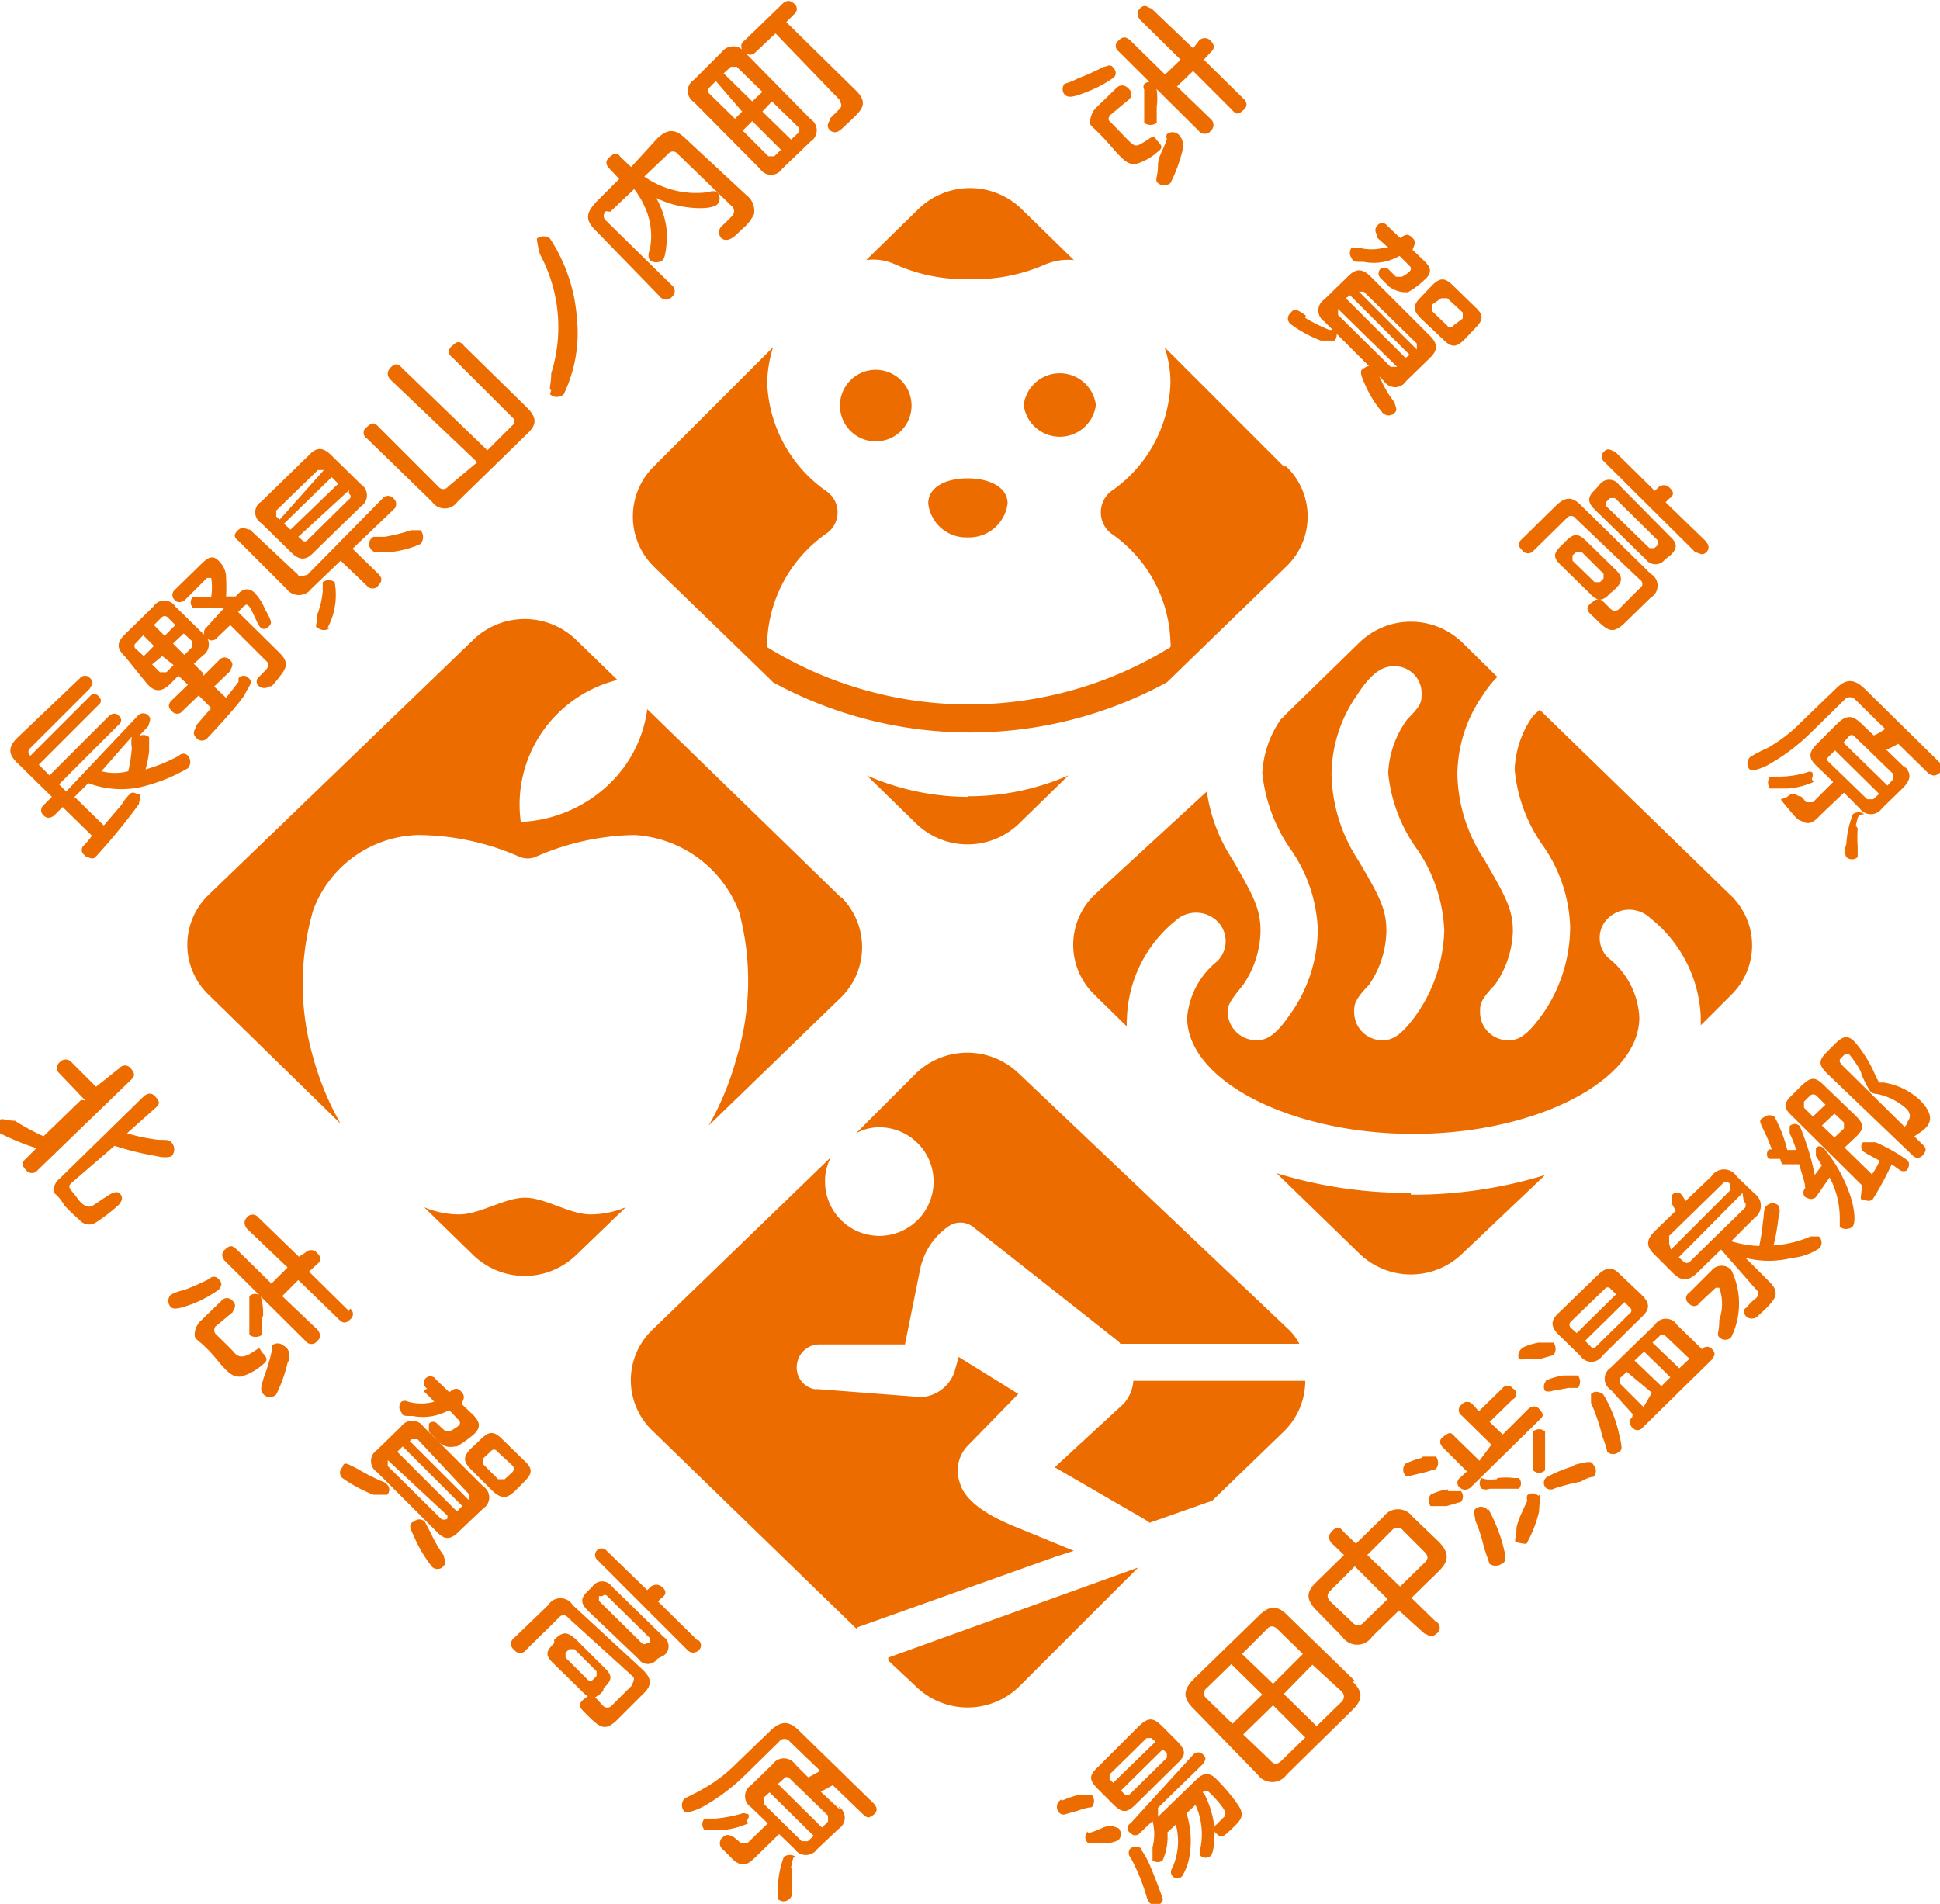 <svg xmlns="http://www.w3.org/2000/svg" viewBox="0 0 32.52 31.92"><defs><style>.cls-1{fill:#ed6c00;}</style></defs><g id="レイヤー_2" data-name="レイヤー 2"><g id="レイヤー_1-2" data-name="レイヤー 1"><path class="cls-1" d="M20.85,1.66s.1.09,0,.18-.13.08-.2,0L20,1.19l-.27.26L20.3,2a.13.13,0,0,1,0,.19.13.13,0,0,1-.21,0L18.75.86a.11.11,0,0,1,0-.18c.07-.07.12-.07.2,0l.58.57L19.79,1,19.11.33s-.09-.1,0-.19.14,0,.19,0L20,.81,20.1.68a.13.13,0,0,1,.19,0c.07.07.08.13,0,.2L20.18,1l.67.66M18.67,1.3a2,2,0,0,1-.45.24c-.27.11-.32.09-.37.05a.14.14,0,0,1,0-.19s.05,0,.23-.09a3.68,3.68,0,0,0,.42-.19c.05,0,.1-.05.15,0S18.73,1.24,18.67,1.3Zm-.06.63s-.06.07,0,.11l.31.32c.11.1.12.11.29,0s.12-.08.19,0,.11.11,0,.19a.94.94,0,0,1-.36.2c-.11,0-.16,0-.4-.28s-.34-.34-.36-.38,0-.2.1-.29l.33-.32a.13.13,0,0,1,.2,0,.12.12,0,0,1,0,.2Zm.78-.14c0,.23,0,.24,0,.27a.18.18,0,0,1-.21,0s0-.05,0-.21,0-.22,0-.35a.09.09,0,0,1,0-.09.14.14,0,0,1,.19,0A1,1,0,0,1,19.39,1.79Zm.43.74a2.55,2.55,0,0,1-.2.54.17.17,0,0,1-.21,0c-.06-.06,0-.1,0-.28s.09-.26.15-.46a.1.1,0,0,1,0-.08.15.15,0,0,1,.19,0S19.87,2.34,19.82,2.53Z"/><path class="cls-1" d="M23.09,3.94a.11.11,0,0,1,0-.16.1.1,0,0,1,.16,0l.22.21c.09-.06.13-.08.21,0s0,.16,0,.2l.2.19c.1.1.14.19,0,.31a1.39,1.39,0,0,1-.28.21c-.08,0-.17,0-.31-.09l-.16-.16a.11.11,0,0,1,0-.13.1.1,0,0,1,.15,0l.12.12s.05,0,.1,0a.56.56,0,0,0,.13-.09.06.06,0,0,0,0-.09l-.17-.17a.86.86,0,0,1-.6.1c-.16,0-.18,0-.2-.06a.14.14,0,0,1,0-.18s.1,0,.11,0a.82.82,0,0,0,.44,0l.06,0-.19-.17m-1.2,1.35a3,3,0,0,0,.4.2l.09,0a.13.13,0,0,1,0,.18s-.09,0-.23,0a2.12,2.12,0,0,1-.51-.28.12.12,0,0,1,0-.18C21.7,5.16,21.73,5.18,21.89,5.29Zm1.69,1.06a.22.22,0,0,1-.37,0l-1-1a.22.22,0,0,1,0-.37l.4-.39c.14-.14.24-.12.37,0l1,1c.12.12.15.23,0,.37Zm-.82-1.53,1,1,0,0s0-.07,0-.1l-.89-.87s-.06,0-.1,0Zm.88,1.09-1-1L22.56,5l1,1Zm-1.2-.77,0,0s0,.07,0,.1l.88.87s.08,0,.11,0l0,0Zm2.12.51c-.14.14-.22.14-.36,0l-.37-.35c-.14-.14-.14-.22,0-.36L24,4.79c.14-.14.22-.14.36,0l.37.36c.14.13.14.21,0,.35ZM23.16,6.9a1.92,1.92,0,0,1-.29-.48c-.08-.18-.07-.22,0-.25a.14.14,0,0,1,.18,0s0,0,.1.2a1.74,1.74,0,0,0,.23.38c0,.06.06.11,0,.17A.14.14,0,0,1,23.16,6.9Zm1.36-1.56s0-.07,0-.1L24.26,5s-.05,0-.1,0L24,5.11s0,.07,0,.1l.26.25a.06.06,0,0,0,.1,0Z"/><path class="cls-1" d="M28.6,9.09a.11.11,0,0,1,0,.17c-.07.07-.13,0-.18,0L26.89,7.74a.11.11,0,0,1,0-.17c.07-.08.14,0,.18,0l.67.66.06-.06s.09-.08.18,0,.08.14,0,.19l-.06.06.67.65m-2.18-.38a.09.09,0,0,0-.15,0l-.55.54a.12.12,0,0,1-.19,0c-.07-.07-.09-.12,0-.2l.57-.56c.16-.15.27-.14.41,0l1.17,1.15a.23.23,0,0,1,0,.4l-.44.43c-.21.2-.29.12-.53-.12-.08-.07-.15-.14,0-.24a.12.12,0,0,1,.18,0l.12.12a.1.1,0,0,0,.14,0l.35-.35a.08.08,0,0,0,0-.14Zm1.5.69a.2.2,0,0,1-.32,0l-.86-.84c-.12-.12-.12-.21,0-.32l.08-.09a.2.2,0,0,1,.33,0L28,9c.12.11.12.2,0,.31ZM27,9.94c-.14.15-.22.15-.36,0l-.46-.45c-.15-.14-.15-.21,0-.35l.06-.06c.14-.14.21-.15.36,0l.46.45c.15.14.15.22,0,.36Zm.79-.8s0-.05,0-.08l-.72-.71s0,0-.08,0l-.06.06a.06.06,0,0,0,0,.08l.72.7s.06,0,.08,0Zm-.91.56s0-.06,0-.08l-.37-.37s-.07,0-.08,0l-.07.06s0,.06,0,.09l.37.36s.05,0,.09,0Z"/><path class="cls-1" d="M31.91,12.83c.12.12.14.22,0,.37l-.36.35a.23.23,0,0,1-.38,0l-.26-.26-.4.38c-.1.11-.18.16-.28.11s-.07,0-.26-.23-.11-.11,0-.2.15,0,.2,0,.09.1.11.1,0,0,.11,0l.34-.34-.28-.27c-.13-.12-.14-.22,0-.36l.36-.36c.15-.14.25-.12.38,0l.22.21a.79.79,0,0,0,.19-.11l-.5-.49a.12.12,0,0,0-.18,0l-.54.53a3.38,3.38,0,0,1-.7.54.85.85,0,0,1-.27.11.09.09,0,0,1-.07,0,.15.15,0,0,1,0-.22,2.64,2.64,0,0,1,.29-.15,2.57,2.57,0,0,0,.58-.45l.56-.54c.18-.18.31-.17.49,0l1.25,1.23a.11.11,0,0,1,0,.18c-.07.06-.12.05-.19,0l-.5-.49a1.78,1.78,0,0,1-.2.1l.32.31m-1.54.23a1.31,1.31,0,0,1-.42.11c-.21,0-.27,0-.31,0a.17.17,0,0,1,0-.2s.08,0,.2,0a1.75,1.75,0,0,0,.42-.07.08.08,0,0,1,.09,0A.14.14,0,0,1,30.37,13.06Zm.5-.66.74.72.09-.1s0-.06,0-.1l-.64-.62a.06.06,0,0,0-.1,0Zm-.14.13-.1.1a.06.06,0,0,0,0,.1l.64.62s.07,0,.1,0l.1-.09Zm.38,1.31a2.16,2.16,0,0,0,0,.3c0,.1,0,.14,0,.18a.14.14,0,0,1-.19,0s-.05-.08,0-.22a1.59,1.59,0,0,1,.11-.5.16.16,0,0,1,.19,0C31.15,13.66,31.15,13.66,31.11,13.84Z"/><path class="cls-1" d="M1.43,18.45,1,18a.12.12,0,0,1,0-.19.13.13,0,0,1,.2,0l.41.41L2,17.91a.12.12,0,0,1,.19,0c.07.08.08.13,0,.2L.63,19.62a.12.12,0,0,1-.19,0c-.08-.08-.08-.13,0-.2l.17-.17A4.28,4.28,0,0,1,0,19c-.06,0,0-.15,0-.21s.1,0,.25,0a3.58,3.58,0,0,0,.48.26l.63-.61m-.17,1.4c-.07.07,0,.1.1.24s.19.18.27.13S1.86,20,1.9,20A.1.1,0,0,1,2,20c.1.1,0,.17,0,.19a2.78,2.78,0,0,1-.4.31.21.21,0,0,1-.27-.05,2.77,2.77,0,0,1-.25-.24C1,20.07.91,20,.9,20a.26.26,0,0,1,.1-.24l1.41-1.38s.1-.1.19,0,.08.13,0,.2L2.13,19a3,3,0,0,0,.53.11c.15,0,.18,0,.22.05a.17.17,0,0,1,0,.22s-.07.05-.27,0a4.81,4.81,0,0,1-.69-.17Z"/><path class="cls-1" d="M5.87,21.94a.11.11,0,0,1,0,.18c-.07.07-.12.07-.19,0L5,21.46l-.27.27.59.56s.1.11,0,.19a.12.12,0,0,1-.2,0L3.77,21.14s-.1-.1,0-.19.13-.06.2,0l.58.57.27-.27-.68-.65s-.09-.1,0-.19a.12.12,0,0,1,.19,0l.68.66L5.12,21a.13.13,0,0,1,.19,0c.07.07.09.13,0,.2l-.13.12.67.66m-2.18-.36a2.09,2.09,0,0,1-.44.24c-.27.1-.33.09-.37.05a.15.15,0,0,1,0-.2.74.74,0,0,1,.22-.08,4,4,0,0,0,.43-.19.1.1,0,0,1,.15,0S3.75,21.52,3.69,21.58Zm-.06.62a.11.11,0,0,0,0,.12s.28.27.32.32.12.11.29,0,.11-.08.18,0,.11.12,0,.2a.94.94,0,0,1-.36.2c-.11,0-.17,0-.4-.28s-.35-.33-.37-.38,0-.2.11-.29l.33-.32a.12.12,0,0,1,.19,0c.09.09,0,.16,0,.19Zm.78-.14c0,.23,0,.25,0,.28a.18.18,0,0,1-.21,0s0-.05,0-.21,0-.22,0-.34,0-.08,0-.1a.14.14,0,0,1,.19,0A1,1,0,0,1,4.41,22.06Zm.43.75a2.42,2.42,0,0,1-.19.53.15.15,0,0,1-.21,0c-.06-.07-.05-.1,0-.28a3.23,3.23,0,0,0,.14-.47s0-.05,0-.07a.14.14,0,0,1,.19,0S4.89,22.61,4.84,22.81Z"/><path class="cls-1" d="M7.16,23.28a.11.11,0,1,1,.15-.15l.22.21c.09-.06.13-.09.21,0s0,.16,0,.2l.2.19c.09.1.14.19,0,.32a2.14,2.14,0,0,1-.28.2c-.08,0-.18.05-.32-.09L7.19,24s0-.09,0-.13a.09.09,0,0,1,.14,0l.13.12s0,0,.09,0a.68.68,0,0,0,.14-.09.06.06,0,0,0,0-.09l-.16-.17a.9.9,0,0,1-.61.1c-.15,0-.17,0-.19-.06a.13.13,0,0,1,0-.18.11.11,0,0,1,.11,0,.82.82,0,0,0,.44,0l0,0-.18-.18M6,24.63a3.5,3.5,0,0,0,.39.2.21.21,0,0,1,.1.06.12.12,0,0,1,0,.17c-.05,0-.09,0-.23,0a2.39,2.39,0,0,1-.52-.28.12.12,0,0,1,0-.18C5.77,24.5,5.8,24.53,6,24.63Zm1.69,1.05c-.14.14-.24.14-.37,0l-1-1a.22.22,0,0,1,0-.37l.4-.39a.23.23,0,0,1,.38,0l1,1a.22.22,0,0,1,0,.37Zm-.82-1.52,1,1,0,0s0-.07,0-.1L7,24.13s-.07,0-.1,0Zm.88,1.09-1-1-.09.09,1,1ZM6.5,24.48l0,0s0,.07,0,.1l.89.88a.09.09,0,0,0,.11,0l0-.05ZM8.63,25c-.14.13-.22.13-.37,0l-.36-.36c-.14-.14-.14-.22,0-.36l.16-.15c.14-.14.22-.14.36,0l.37.36c.14.13.14.21,0,.35ZM7.22,26.24a2.24,2.24,0,0,1-.28-.48c-.09-.18-.08-.22,0-.25a.13.13,0,0,1,.18,0s0,0,.1.19a2.24,2.24,0,0,0,.22.38c0,.07.06.1,0,.17A.13.13,0,0,1,7.22,26.24Zm1.37-1.56a.08.08,0,0,0,0-.11l-.26-.24a.06.06,0,0,0-.1,0l-.13.12s0,.07,0,.1l.25.25s.08,0,.11,0Z"/><path class="cls-1" d="M11.71,27.5a.11.11,0,0,1,0,.17.13.13,0,0,1-.18,0L10,26.14A.11.11,0,0,1,10,26a.11.11,0,0,1,.17,0l.68.66.06-.06s.09-.07.18,0,.08.14,0,.19l-.06.06.67.66m-2.18-.39a.09.09,0,0,0-.15,0l-.55.54a.12.12,0,0,1-.2,0,.12.12,0,0,1,0-.2l.57-.55a.24.24,0,0,1,.41,0L10.78,28c.14.14.16.25,0,.4l-.44.44c-.21.2-.29.12-.53-.12-.08-.08-.15-.14,0-.25s.12-.07.18,0l.12.13a.1.1,0,0,0,.14,0l.35-.35c0-.05.06-.1,0-.15Zm1.5.69a.19.19,0,0,1-.32,0L9.85,27c-.12-.12-.12-.21,0-.32l.08-.08a.2.2,0,0,1,.33,0l.86.84a.19.19,0,0,1,0,.32Zm-.91.54c-.14.15-.22.15-.36,0l-.46-.45c-.15-.14-.15-.21,0-.35l0-.06c.15-.14.21-.14.37,0l.46.46c.15.14.15.21,0,.35Zm.79-.8s0-.05,0-.08l-.72-.71a.05.05,0,0,0-.08,0l-.06,0s0,.06,0,.08l.72.71a.06.06,0,0,0,.08,0ZM10,28.1s0-.05,0-.08l-.37-.37s-.07,0-.09,0l-.06.06s0,.05,0,.08l.37.37a.06.06,0,0,0,.09,0Z"/><path class="cls-1" d="M14.06,30.29a.22.22,0,0,1,0,.37L13.7,31a.23.23,0,0,1-.38,0l-.26-.25-.39.38c-.11.11-.19.16-.29.11s-.07-.05-.26-.23a.13.13,0,0,1,0-.21c.09-.08.14,0,.18,0l.12.1s.05,0,.11,0l.34-.33-.28-.27a.22.22,0,0,1,0-.37l.36-.35a.23.23,0,0,1,.38,0l.22.22.2-.11-.51-.49a.11.11,0,0,0-.18,0l-.54.53a3.38,3.38,0,0,1-.7.54,1,1,0,0,1-.27.11s0,0-.07,0a.16.16,0,0,1,0-.23s.25-.12.29-.15a2.47,2.47,0,0,0,.58-.44l.56-.54c.19-.18.32-.17.49,0l1.25,1.22s.1.1,0,.18-.12.05-.18,0l-.51-.49-.2.11.32.3m-1.54.23a1.33,1.33,0,0,1-.41.11c-.22,0-.28,0-.32,0a.14.14,0,0,1,0-.19s.07,0,.18,0a2.36,2.36,0,0,0,.43-.08.1.1,0,0,1,.09,0C12.57,30.4,12.56,30.48,12.52,30.52Zm.5-.66.74.73.1-.1s0-.07,0-.1l-.64-.62a.06.06,0,0,0-.1,0Zm-.14.14-.1.09s0,.07,0,.1l.64.63s.07,0,.1,0l.1-.09Zm.38,1.31a2.16,2.16,0,0,0,0,.29c0,.1,0,.15-.05.19a.14.14,0,0,1-.19,0s0-.07,0-.21a1.59,1.59,0,0,1,.1-.5.18.18,0,0,1,.2,0C13.3,31.12,13.3,31.13,13.26,31.31Z"/><path class="cls-1" d="M1.26,13.37l.48.47.3-.35a.76.76,0,0,1,.13-.17c.06-.07.12,0,.16,0s0,.12,0,.16a10.38,10.38,0,0,1-.74.9.09.09,0,0,1-.09,0,.12.12,0,0,1-.09-.05.1.1,0,0,1,0-.16,1,1,0,0,0,.13-.16l-.49-.48-.14.14s-.1.09-.18,0a.11.11,0,0,1,0-.17l.14-.14-.58-.57c-.17-.16-.14-.28,0-.42l1.05-1a.11.11,0,0,1,.17,0c.09.08,0,.14,0,.17l-1,1a.08.08,0,0,0,0,.13l0,0,1-1a.09.09,0,0,1,.14,0c.06.06.05.11,0,.15l-1,1L.83,13l1-1s.09-.08.16,0a.09.09,0,0,1,0,.15l-1,1,.12.12L2.31,12a.12.12,0,0,1,.18,0c.06.06,0,.12,0,.17l-.18.19a.14.14,0,0,1,.19,0s0,.07,0,.23a1.88,1.88,0,0,1-.06.31A2.76,2.76,0,0,0,3,12.67a.1.1,0,0,1,.15,0,.16.16,0,0,1,0,.21,2.91,2.91,0,0,1-.81.32,1.57,1.57,0,0,1-.86-.07l-.24.24m.46-.44a.89.89,0,0,0,.45,0,2.63,2.63,0,0,0,.06-.39.53.53,0,0,1,0-.19Z"/><path class="cls-1" d="M3.41,11.33l.26-.26a.12.12,0,0,1,.19,0c.08.08,0,.14,0,.18l-.27.26.2.19L4,11.43a.15.15,0,0,1,0-.06.11.11,0,0,1,.17,0c.08.07,0,.13-.06.26s-.56.67-.63.74a.12.12,0,0,1-.19,0c-.09-.09,0-.15,0-.21l.25-.29-.21-.21-.27.26a.11.11,0,0,1-.18,0c-.07-.06-.06-.12,0-.18l.27-.26-.16-.15-.14.14c-.13.12-.24.15-.38,0L2.09,11c-.15-.14-.12-.24,0-.36l.48-.47a.22.22,0,0,1,.37,0l.46.45a.22.22,0,0,1,0,.37l-.15.14.16.16m-1-.29.17-.17-.18-.18-.12.13a.06.06,0,0,0,0,.1Zm.14.14.13.13s.07,0,.11,0l.12-.12L2.72,11Zm.39-.66-.13-.13a.07.07,0,0,0-.1,0l-.13.13.18.18Zm.14.14-.18.17.19.19.13-.13s0-.06,0-.1Zm.68-.43c-.15,0-.31,0-.34,0s-.15,0-.19,0a.14.14,0,0,1,0-.18.25.25,0,0,1,.1,0l.21,0a1,1,0,0,0,0-.32s0,0-.07,0l-.37.37s-.1.08-.17,0a.11.11,0,0,1,0-.17l.47-.46c.08-.07.17-.15.29,0a.37.37,0,0,1,.1.26,2.73,2.73,0,0,1,0,.31c.1,0,.12,0,.16,0l0,0,0,0c.07-.08.18-.19.32-.06a.87.87,0,0,1,.17.27c.12.21.12.24.07.29s-.11.07-.16,0-.13-.29-.18-.34-.06,0-.08,0l-.1.1.67.66c.21.2.14.28,0,.46s-.11.11-.15.13a.14.14,0,0,1-.16,0,.1.1,0,0,1,0-.17l.11-.11s.08-.09,0-.15l-.6-.6-.22.21a.11.11,0,0,1-.18,0,.11.11,0,0,1,0-.17Z"/><path class="cls-1" d="M5.54,10.52a.16.16,0,0,1-.22,0c-.05,0,0-.07,0-.22a1.43,1.43,0,0,0,.09-.39c0-.1,0-.12,0-.15a.17.17,0,0,1,.2,0,1.18,1.18,0,0,1-.12.77M5.91,9.2l.43.42c.08.08.06.13,0,.2a.12.12,0,0,1-.19,0L5.71,9.4l-.49.47a.26.26,0,0,1-.42,0L4,9.07C3.9,9,3.93,8.94,4,8.88s.14,0,.19,0L5,9.64c0,.06.1,0,.15,0L6.41,8.36a.12.12,0,0,1,.19,0,.12.12,0,0,1,0,.18Zm.14-1.08a.22.22,0,0,1,0,.37l-.79.77c-.13.14-.24.14-.38,0l-.5-.49a.21.21,0,0,1,0-.36l.8-.78c.12-.13.23-.14.37,0Zm-.62-.24,0,0s-.07,0-.1,0l-.7.68s0,.06,0,.1l.06.05Zm.24.23L5.56,8l-.8.78.11.1ZM5,9l.06.05a.06.06,0,0,0,.1,0l.69-.68a.05.05,0,0,0,0-.09l0-.06ZM6.26,9s0,0,.19,0a3.13,3.13,0,0,0,.44-.11c.06,0,.12,0,.16,0a.18.18,0,0,1,0,.23,1.64,1.64,0,0,1-.46.13c-.1,0-.28,0-.32,0A.14.14,0,0,1,6.26,9Z"/><path class="cls-1" d="M6.54,6.36s-.09-.09,0-.19.15-.06.2,0L8.17,7.55l.41-.41a.09.09,0,0,0,0-.15l-1-1a.11.11,0,0,1,0-.19c.09-.1.15-.07.2,0L8.84,6.84c.17.17.15.29,0,.43L7.67,8.41a.26.26,0,0,1-.43,0L6.15,7.35a.11.11,0,0,1,0-.19c.09-.09.14-.07.2,0l1,1a.1.1,0,0,0,.16,0L8,7.75,6.54,6.36"/><path class="cls-1" d="M9.24,6.54c-.05,0,0-.08,0-.28a2.58,2.58,0,0,0-.19-2C9,4.07,9,4,9,4a.18.18,0,0,1,.22,0,2.8,2.8,0,0,1,.45,1.33,2.38,2.38,0,0,1-.22,1.28.17.17,0,0,1-.23,0"/><path class="cls-1" d="M10.16,3.54a.1.1,0,0,0,0,.16l1.11,1.09a.12.12,0,0,1,0,.18.13.13,0,0,1-.21,0L10,3.88c-.2-.19-.18-.31,0-.5L10.38,3l-.17-.18s-.1-.09,0-.18.14-.08.2,0l.17.16L11,2.34c.18-.18.31-.2.51,0l1,.93a.33.33,0,0,1,.13.32.77.77,0,0,1-.21.26c-.12.12-.15.14-.18.15a.14.14,0,0,1-.15,0,.14.14,0,0,1,0-.21s.16-.15.18-.18a.11.11,0,0,0,0-.14l-.92-.89a.1.1,0,0,0-.16,0l-.4.38a1.51,1.51,0,0,0,1.08.26.17.17,0,0,1,.14,0,.15.15,0,0,1,0,.21s-.06.06-.28.06A1.72,1.72,0,0,1,11,3.32a1.37,1.37,0,0,1,.18.59s0,.37-.07.45a.18.18,0,0,1-.22,0,.18.18,0,0,1,0-.16,1.17,1.17,0,0,0-.1-.77,1.37,1.37,0,0,0-.16-.26l-.4.38"/><path class="cls-1" d="M13.59,2a.22.22,0,0,1,0,.37l-.48.46a.22.22,0,0,1-.37,0L11.63,1.71a.22.22,0,0,1,0-.37L12.1.87a.24.24,0,0,1,.38,0L13.59,2m-1.15-.13L12,1.36l-.11.11a.07.07,0,0,0,0,.1l.43.42Zm.17.16-.16.16.43.43s.06,0,.1,0l.11-.11Zm0-.33.17-.16-.43-.42s-.07,0-.1,0l-.12.11Zm.17.17.48.47.12-.11a.07.07,0,0,0,0-.1l-.44-.43Zm-.11-1a.12.12,0,0,1-.19,0,.11.11,0,0,1,0-.19l.64-.62s.09-.1.19,0a.11.11,0,0,1,0,.18l-.13.13,1.17,1.15c.21.21.1.32-.08.49s-.18.17-.2.18a.12.12,0,0,1-.15,0c-.1-.09,0-.16,0-.21l.16-.16c.05-.06,0-.1,0-.14L13,.56Z"/><path class="cls-1" d="M19.12,31a1.27,1.27,0,0,1,.17.31c.09.21.13.33.18.46s0,.09,0,.13a.14.14,0,0,1-.2,0,.3.3,0,0,1-.05-.1,3.28,3.28,0,0,0-.27-.66.11.11,0,0,1,0-.15.15.15,0,0,1,.18,0m-.89-.26s.06,0,.23-.08.24,0,.28,0a.15.15,0,0,1,0,.2.44.44,0,0,1-.19.05l-.24,0-.08,0A.13.13,0,0,1,18.23,30.71Zm-.44-.54a1.63,1.63,0,0,1,.29-.1c.08,0,.17,0,.21,0a.16.16,0,0,1,0,.21s-.08,0-.24.06l-.18.05a.11.11,0,0,1-.1,0A.14.14,0,0,1,17.79,30.17Zm2.39-.11a1.62,1.62,0,0,1,.17.59c0,.07,0,.36-.06.44a.13.13,0,0,1-.18,0s0-.06,0-.11a1.19,1.19,0,0,0-.08-.74l-.15.14a1.59,1.59,0,0,1,.06.65,1,1,0,0,1-.13.4.11.11,0,0,1-.17,0,.11.11,0,0,1,0-.13,1.08,1.08,0,0,0,.06-.73l-.14.13a1,1,0,0,1-.08.47.14.14,0,0,1-.17,0s0-.05,0-.22a.87.87,0,0,0,0-.44l-.21.2a.1.1,0,0,1-.16,0,.09.09,0,0,1,0-.16L20,29.42a.11.11,0,0,1,.17,0c.08.07,0,.13,0,.15l-.76.74a1.31,1.31,0,0,1,0,.15l.63-.61c.07-.07.2-.2.37,0a2.89,2.89,0,0,1,.35.42c.1.16.06.23-.1.38s-.18.18-.27.09a.09.09,0,0,1,0-.15l.11-.11c.06-.05.05-.09,0-.17a1.72,1.72,0,0,0-.23-.26s-.05-.06-.11,0Zm-.46-.89c.15.16.16.23,0,.38l-.69.68c-.15.15-.23.15-.38,0L18.41,30c-.16-.16-.16-.23,0-.38l.68-.68c.16-.15.24-.15.39,0Zm-1.07.7.71-.69-.07-.06s-.05,0-.08,0l-.62.61s0,.05,0,.08Zm.13.13.06.06a.06.06,0,0,0,.09,0l.62-.61s0-.05,0-.08l-.07-.06Z"/><path class="cls-1" d="M22.67,28.19c.19.18.17.31,0,.48l-1.1,1.08a.3.3,0,0,1-.49,0L20,28.64c-.18-.18-.16-.31,0-.48l1.1-1.07c.17-.17.31-.19.49,0l1.13,1.1m-1.56.22-.52-.51-.41.4a.11.11,0,0,0,0,.18l.43.42Zm.18.18-.5.49.46.44c.05.06.11.07.18,0l.4-.39Zm0-.36.5-.5-.42-.41c-.06-.06-.12-.08-.19,0l-.41.41Zm.18.17.55.54.41-.4a.12.12,0,0,0,0-.19L22,27.91Z"/><path class="cls-1" d="M24.08,27.19a.12.12,0,0,1,0,.2c-.1.09-.16,0-.2,0L23.45,27l-.45.44a.3.3,0,0,1-.5,0L22.07,27c-.19-.19-.17-.32,0-.48l.46-.45-.21-.2s-.09-.09,0-.19.14-.08.2,0l.21.2.46-.45a.3.3,0,0,1,.49,0l.44.42c.18.19.17.32,0,.49l-.46.45.42.41m-1.37-.94-.41.41c-.06.06-.06.11,0,.18l.37.35a.12.12,0,0,0,.19,0l.4-.39Zm.76.34.41-.4c.07-.06.06-.12,0-.18l-.36-.36a.12.12,0,0,0-.19,0l-.41.41Z"/><path class="cls-1" d="M24.27,25c.14,0,.18,0,.22,0a.14.14,0,0,1,0,.18s0,0-.24.07l-.21,0-.06,0a.17.17,0,0,1,0-.19.86.86,0,0,1,.3-.09m.67.33a3,3,0,0,1,.22.52c.09.32.08.36,0,.4a.18.18,0,0,1-.2,0s0,0-.09-.26a2.74,2.74,0,0,0-.15-.47c0-.1-.06-.13,0-.19A.14.14,0,0,1,24.94,25.32Zm-1.1-.88c.13,0,.18,0,.22,0a.17.17,0,0,1,0,.21s0,0-.17.05l-.25.06a.13.13,0,0,1-.09,0,.15.15,0,0,1,0-.2A1.43,1.43,0,0,1,23.84,24.44Zm1.95.64c.05.05,0,.1,0,.28a2.09,2.09,0,0,1-.2.52c0,.05-.13,0-.18,0s0-.1,0-.22.15-.4.18-.48a.19.19,0,0,1,0-.09A.14.14,0,0,1,25.79,25.08Zm-.8-.84-.5-.49a.11.11,0,0,1,0-.18.12.12,0,0,1,.19,0l.1.11.39-.38a.11.11,0,0,1,.18,0,.1.1,0,0,1,0,.18l-.39.38.22.21.43-.43s.1-.09.18,0,.08.12,0,.19l-1.15,1.13s-.09.08-.18,0a.1.1,0,0,1,0-.16l.12-.11-.4-.4s-.11-.1,0-.18.12-.09.2,0l.41.4Zm.1.56a1.19,1.19,0,0,1,.28,0c.05,0,.07,0,.08,0a.13.13,0,0,1,0,.18s-.08,0-.19,0l-.3,0a.18.18,0,0,1-.13,0,.13.13,0,0,1,0-.18S24.88,24.82,25.09,24.8Zm1.29-.22c.27-.07.29-.06.32,0a.14.14,0,0,1,0,.2s-.08,0-.21.08a3.83,3.83,0,0,0-.43.11.14.14,0,0,1-.15,0,.12.12,0,0,1,0-.18A2.21,2.21,0,0,1,26.38,24.58ZM25.9,24s0,.05,0,.2,0,.19,0,.31,0,.12,0,.14a.14.14,0,0,1-.2,0s0-.07,0-.2,0-.24,0-.34a.14.14,0,0,1,0-.11A.15.15,0,0,1,25.9,24Z"/><path class="cls-1" d="M26.87,23.37a2.19,2.19,0,0,1,.27.67c.06.25.05.27,0,.3a.15.15,0,0,1-.2,0s0-.05-.08-.26a3.37,3.37,0,0,0-.19-.56c0-.07,0-.1,0-.15a.13.13,0,0,1,.18,0m-.95-.22a1.14,1.14,0,0,1,.31-.09c.14,0,.19,0,.24,0a.17.17,0,0,1,0,.21s-.06,0-.16,0l-.27.05a.18.18,0,0,1-.12,0A.14.14,0,0,1,25.92,23.15Zm-.41-.54a1.05,1.05,0,0,1,.3-.1c.17,0,.2,0,.25,0a.17.17,0,0,1,0,.21s0,0-.21.06l-.27,0a.11.11,0,0,1-.1,0A.15.15,0,0,1,25.51,22.61Zm1.88,1.1L27,23.3a.22.22,0,0,1,0-.37l.74-.72a.22.22,0,0,1,.37,0l.42.41a.11.11,0,0,1,.17,0c.09.09,0,.15,0,.17l-1.16,1.14a.11.11,0,0,1-.18,0,.11.11,0,0,1,0-.17Zm.15-2c.14.14.14.24,0,.37l-.66.65a.22.22,0,0,1-.37,0l-.36-.35c-.14-.14-.14-.24,0-.37l.66-.64c.14-.13.24-.14.37,0Zm.17,1.64L27.27,23l-.11.1s0,.07,0,.1l.39.39Zm-1.26-1,.66-.65L27,21.61a.06.06,0,0,0-.1,0l-.57.55a.07.07,0,0,0,0,.1Zm.14.13.09.09a.06.06,0,0,0,.1,0l.56-.55a.06.06,0,0,0,0-.1l-.09-.09Zm1.43.61-.44-.43-.16.15.45.43Zm.32-.31-.4-.38a.06.06,0,0,0-.1,0l-.12.11.45.43Z"/><path class="cls-1" d="M28.49,21.85a.11.11,0,0,1-.18,0,.1.1,0,0,1,0-.17l.39-.39a.22.22,0,0,1,.32,0,1.28,1.28,0,0,1,0,1.13.14.14,0,0,1-.2,0c-.05-.05,0-.07,0-.29a.81.81,0,0,0,0-.54,0,0,0,0,0-.06,0l-.31.29m.4-.93-.4.39c-.14.13-.25.16-.41,0l-.3-.3c-.16-.15-.14-.26,0-.4l.35-.34-.06-.11s0-.08,0-.14.13-.09.17,0a.24.24,0,0,1,.05.09l.44-.42a.25.25,0,0,1,.42,0l.3.29a.25.25,0,0,1,0,.41l-.39.39a1.85,1.85,0,0,0,.47.08c.05-.23.06-.41.07-.46s0-.19.06-.22a.14.14,0,0,1,.19,0s.05.06,0,.22a3.4,3.4,0,0,1-.08.45,1.88,1.88,0,0,0,.62-.15s.09,0,.13,0,.1.14,0,.21a1,1,0,0,1-.44.15,1.61,1.61,0,0,1-.78,0l.39.39c.21.2.1.31-.07.48l-.13.12a.15.15,0,0,1-.17,0c-.07-.07-.06-.13,0-.16a.71.71,0,0,1,.15-.15.1.1,0,0,0,0-.16Zm-.84,0,1-1L29,19.85a.08.08,0,0,0-.13,0l-.89.87c0,.05,0,.09,0,.13Zm.13.13.07.06a.08.08,0,0,0,.13,0l.89-.87a.08.08,0,0,0,0-.13L29.21,20Z"/><path class="cls-1" d="M29.84,19.43c-.13,0-.16,0-.19,0a.12.12,0,0,1,0-.16l.05,0a2.56,2.56,0,0,0-.13-.31c-.08-.17-.09-.18,0-.23a.14.14,0,0,1,.18,0,2.35,2.35,0,0,1,.21.55h.15A2.1,2.1,0,0,0,30,19c0-.06,0-.09,0-.12a.12.12,0,0,1,.17,0,4.22,4.22,0,0,1,.25.82l.12-.16-.1-.16c0-.05,0-.08,0-.12s.08-.07.14,0A2.45,2.45,0,0,1,31,20c.08.21.12.5.05.57a.18.18,0,0,1-.21,0s0-.07,0-.13a1.47,1.47,0,0,0-.17-.7l-.23.33c-.08.07-.17,0-.18,0a.11.11,0,0,1,0-.15c0-.1-.05-.21-.1-.4h-.29m.18-.8c-.16-.15-.16-.22,0-.37l.15-.15c.16-.15.23-.15.38,0l.52.5c.15.15.16.22,0,.37l-.18.17.46.45a1.57,1.57,0,0,0,.13-.23s-.25-.13-.28-.16a.11.11,0,0,1,0-.15c.06,0,.08,0,.21,0a2.91,2.91,0,0,1,.53.3c.07.07,0,.15,0,.17a.12.12,0,0,1-.12,0l-.14-.1a5.1,5.1,0,0,1-.32.59c-.06.05-.14,0-.18,0s0-.1,0-.24Zm.34,0,.21-.2-.15-.15a.08.08,0,0,0-.11,0l-.1.1s0,.07,0,.1Zm.36-.05-.21.2.21.2.16-.15s0-.07,0-.1ZM30.63,18c-.15-.15-.15-.22,0-.37l.14-.14c.09-.08.19-.18.34,0a2.18,2.18,0,0,1,.34.57l.05.09.08,0a1.15,1.15,0,0,1,.6.29c.3.3.15.45,0,.55s-.11.1-.21,0,0-.12,0-.16.1-.1,0-.23a1.06,1.06,0,0,0-.51-.26s-.09,0-.12-.06A1.61,1.61,0,0,1,31.2,18c0-.06-.17-.29-.2-.32s-.07,0-.08,0l-.06.06c-.05.05,0,.08,0,.1l1.37,1.35c.07.06.06.11,0,.18a.11.11,0,0,1-.17,0Z"/><path class="cls-1" d="M15,4.43a2.86,2.86,0,0,0,1.26.25,2.94,2.94,0,0,0,1.27-.25A1,1,0,0,1,18,4.36l-.88-.86a1.24,1.24,0,0,0-1.72,0l-.88.86a.88.88,0,0,1,.48.07"/><path class="cls-1" d="M16.22,13.36A4.22,4.22,0,0,1,14.53,13l.83.81a1.24,1.24,0,0,0,1.72,0l.83-.81a4.18,4.18,0,0,1-1.69.35"/><path class="cls-1" d="M15.28,6.79a.6.6,0,1,1-.6-.59.6.6,0,0,1,.6.59"/><path class="cls-1" d="M18.37,6.79a.61.61,0,0,1-1.21,0,.61.61,0,0,1,1.21,0"/><path class="cls-1" d="M16.89,8.44a.65.65,0,0,1-.67.57.64.64,0,0,1-.66-.57c0-.27.29-.42.66-.42s.67.15.67.42"/><path class="cls-1" d="M21.52,7.82l-2-2a1.8,1.8,0,0,1,.1.6,2.29,2.29,0,0,1-1,1.82.45.45,0,0,0,0,.7,2.29,2.29,0,0,1,1,1.82.28.28,0,0,1,0,.09,6.43,6.43,0,0,1-6.76,0s0-.06,0-.09a2.32,2.32,0,0,1,1-1.82.43.43,0,0,0,0-.7,2.32,2.32,0,0,1-1-1.82,2.09,2.09,0,0,1,.1-.6l-2,2a1.18,1.18,0,0,0,0,1.68l1.93,1.87.07.07a6.9,6.9,0,0,0,6.6,0l2-1.94a1.16,1.16,0,0,0,0-1.68"/><path class="cls-1" d="M9.9,20.36c-.35,0-.76-.28-1.1-.28s-.76.28-1.1.28a1.52,1.52,0,0,1-.59-.12l.82.8a1.24,1.24,0,0,0,1.73,0l.83-.8a1.56,1.56,0,0,1-.59.12"/><path class="cls-1" d="M14.1,15.05l-3.25-3.16a2.12,2.12,0,0,1-.5,1.11,2.28,2.28,0,0,1-1.62.78,2.14,2.14,0,0,1,.5-1.69,2.17,2.17,0,0,1,1.12-.69l-.69-.67a1.24,1.24,0,0,0-1.73,0L3.5,15a1.16,1.16,0,0,0,0,1.68l2.21,2.16a4.8,4.8,0,0,1-.46-1.11,4.43,4.43,0,0,1,0-2.47A1.93,1.93,0,0,1,7,14a4.25,4.25,0,0,1,1.72.37.36.36,0,0,0,.25,0A4.25,4.25,0,0,1,10.64,14a2,2,0,0,1,1.75,1.29,4.44,4.44,0,0,1-.05,2.47,4.8,4.8,0,0,1-.46,1.11l2.22-2.15a1.18,1.18,0,0,0,0-1.68"/><path class="cls-1" d="M23.65,20a7.54,7.54,0,0,1-2.25-.33l1.39,1.35a1.24,1.24,0,0,0,1.72,0L25.9,19.7a7.54,7.54,0,0,1-2.25.33"/><path class="cls-1" d="M29,15l-3.19-3.1L25.7,12a1.66,1.66,0,0,0-.31.9,2.62,2.62,0,0,0,.49,1.3,2.51,2.51,0,0,1,.44,1.33A2.57,2.57,0,0,1,25.86,17c-.23.32-.38.44-.56.44a.47.47,0,0,1-.49-.47c0-.13,0-.2.25-.46a1.65,1.65,0,0,0,.3-.89c0-.37-.11-.57-.48-1.21a2.68,2.68,0,0,1-.45-1.42,2.35,2.35,0,0,1,.43-1.34,1.73,1.73,0,0,1,.24-.3l-.59-.58a1.24,1.24,0,0,0-1.72,0l-1.25,1.22a.46.46,0,0,1-.07.07,1.74,1.74,0,0,0-.31.9,2.72,2.72,0,0,0,.49,1.3,2.51,2.51,0,0,1,.44,1.33A2.48,2.48,0,0,1,21.63,17c-.22.32-.37.44-.56.44a.48.48,0,0,1-.49-.47c0-.13.05-.2.26-.46a1.65,1.65,0,0,0,.29-.89c0-.37-.1-.57-.47-1.21a2.8,2.8,0,0,1-.43-1.14L18.35,15a1.16,1.16,0,0,0,0,1.68l.54.53a.57.57,0,0,1,0-.13,2.2,2.2,0,0,1,.81-1.64.51.51,0,0,1,.7,0,.47.47,0,0,1,0,.68,1.35,1.35,0,0,0-.5.94c0,1.06,1.74,1.95,3.79,1.95s3.79-.89,3.79-1.95a1.35,1.35,0,0,0-.52-1,.46.46,0,0,1,0-.67.51.51,0,0,1,.7,0,2.23,2.23,0,0,1,.85,1.67s0,.09,0,.13l.53-.53A1.16,1.16,0,0,0,29,15M23.75,17c-.23.32-.38.44-.57.44a.47.47,0,0,1-.48-.47c0-.13,0-.2.25-.46a1.65,1.65,0,0,0,.29-.89c0-.37-.1-.57-.48-1.21a2.73,2.73,0,0,1-.44-1.42,2.35,2.35,0,0,1,.43-1.34c.27-.42.46-.48.62-.48a.45.45,0,0,1,.46.45c0,.15,0,.2-.24.44a1.65,1.65,0,0,0-.32.9,2.63,2.63,0,0,0,.5,1.3,2.6,2.6,0,0,1,.44,1.33A2.57,2.57,0,0,1,23.75,17Z"/><path class="cls-1" d="M14.38,27.28h0l3.31-1.18L18,26l-1-.41c-.66-.27-.86-.54-.91-.73a.6.6,0,0,1,.14-.63l.84-.86-1-.62L16,23a.63.63,0,0,1-.52.42h-.08l-1.69-.13h-.06a.37.37,0,0,1-.29-.42.38.38,0,0,1,.36-.33h1.45l.25-1.24a1.16,1.16,0,0,1,.48-.74.35.35,0,0,1,.4,0l2.41,1.9a.23.23,0,0,1,.07.07h3a.86.86,0,0,0-.2-.26L17.08,18a1.24,1.24,0,0,0-1.73,0l-1,1a.8.8,0,0,1,.41-.1.91.91,0,1,1-.93.91.83.83,0,0,1,.1-.41l-3,2.9a1.17,1.17,0,0,0,0,1.68l3.43,3.33h0"/><path class="cls-1" d="M14.89,27.84l.47.44a1.24,1.24,0,0,0,1.72,0l2-2-4.19,1.51"/><path class="cls-1" d="M19,23.11a.65.65,0,0,1-.16.42l0,0-1.16,1.07,1.52.88.07.05,1.05-.37L21.52,24a1.19,1.19,0,0,0,.36-.85H19"/></g></g></svg>